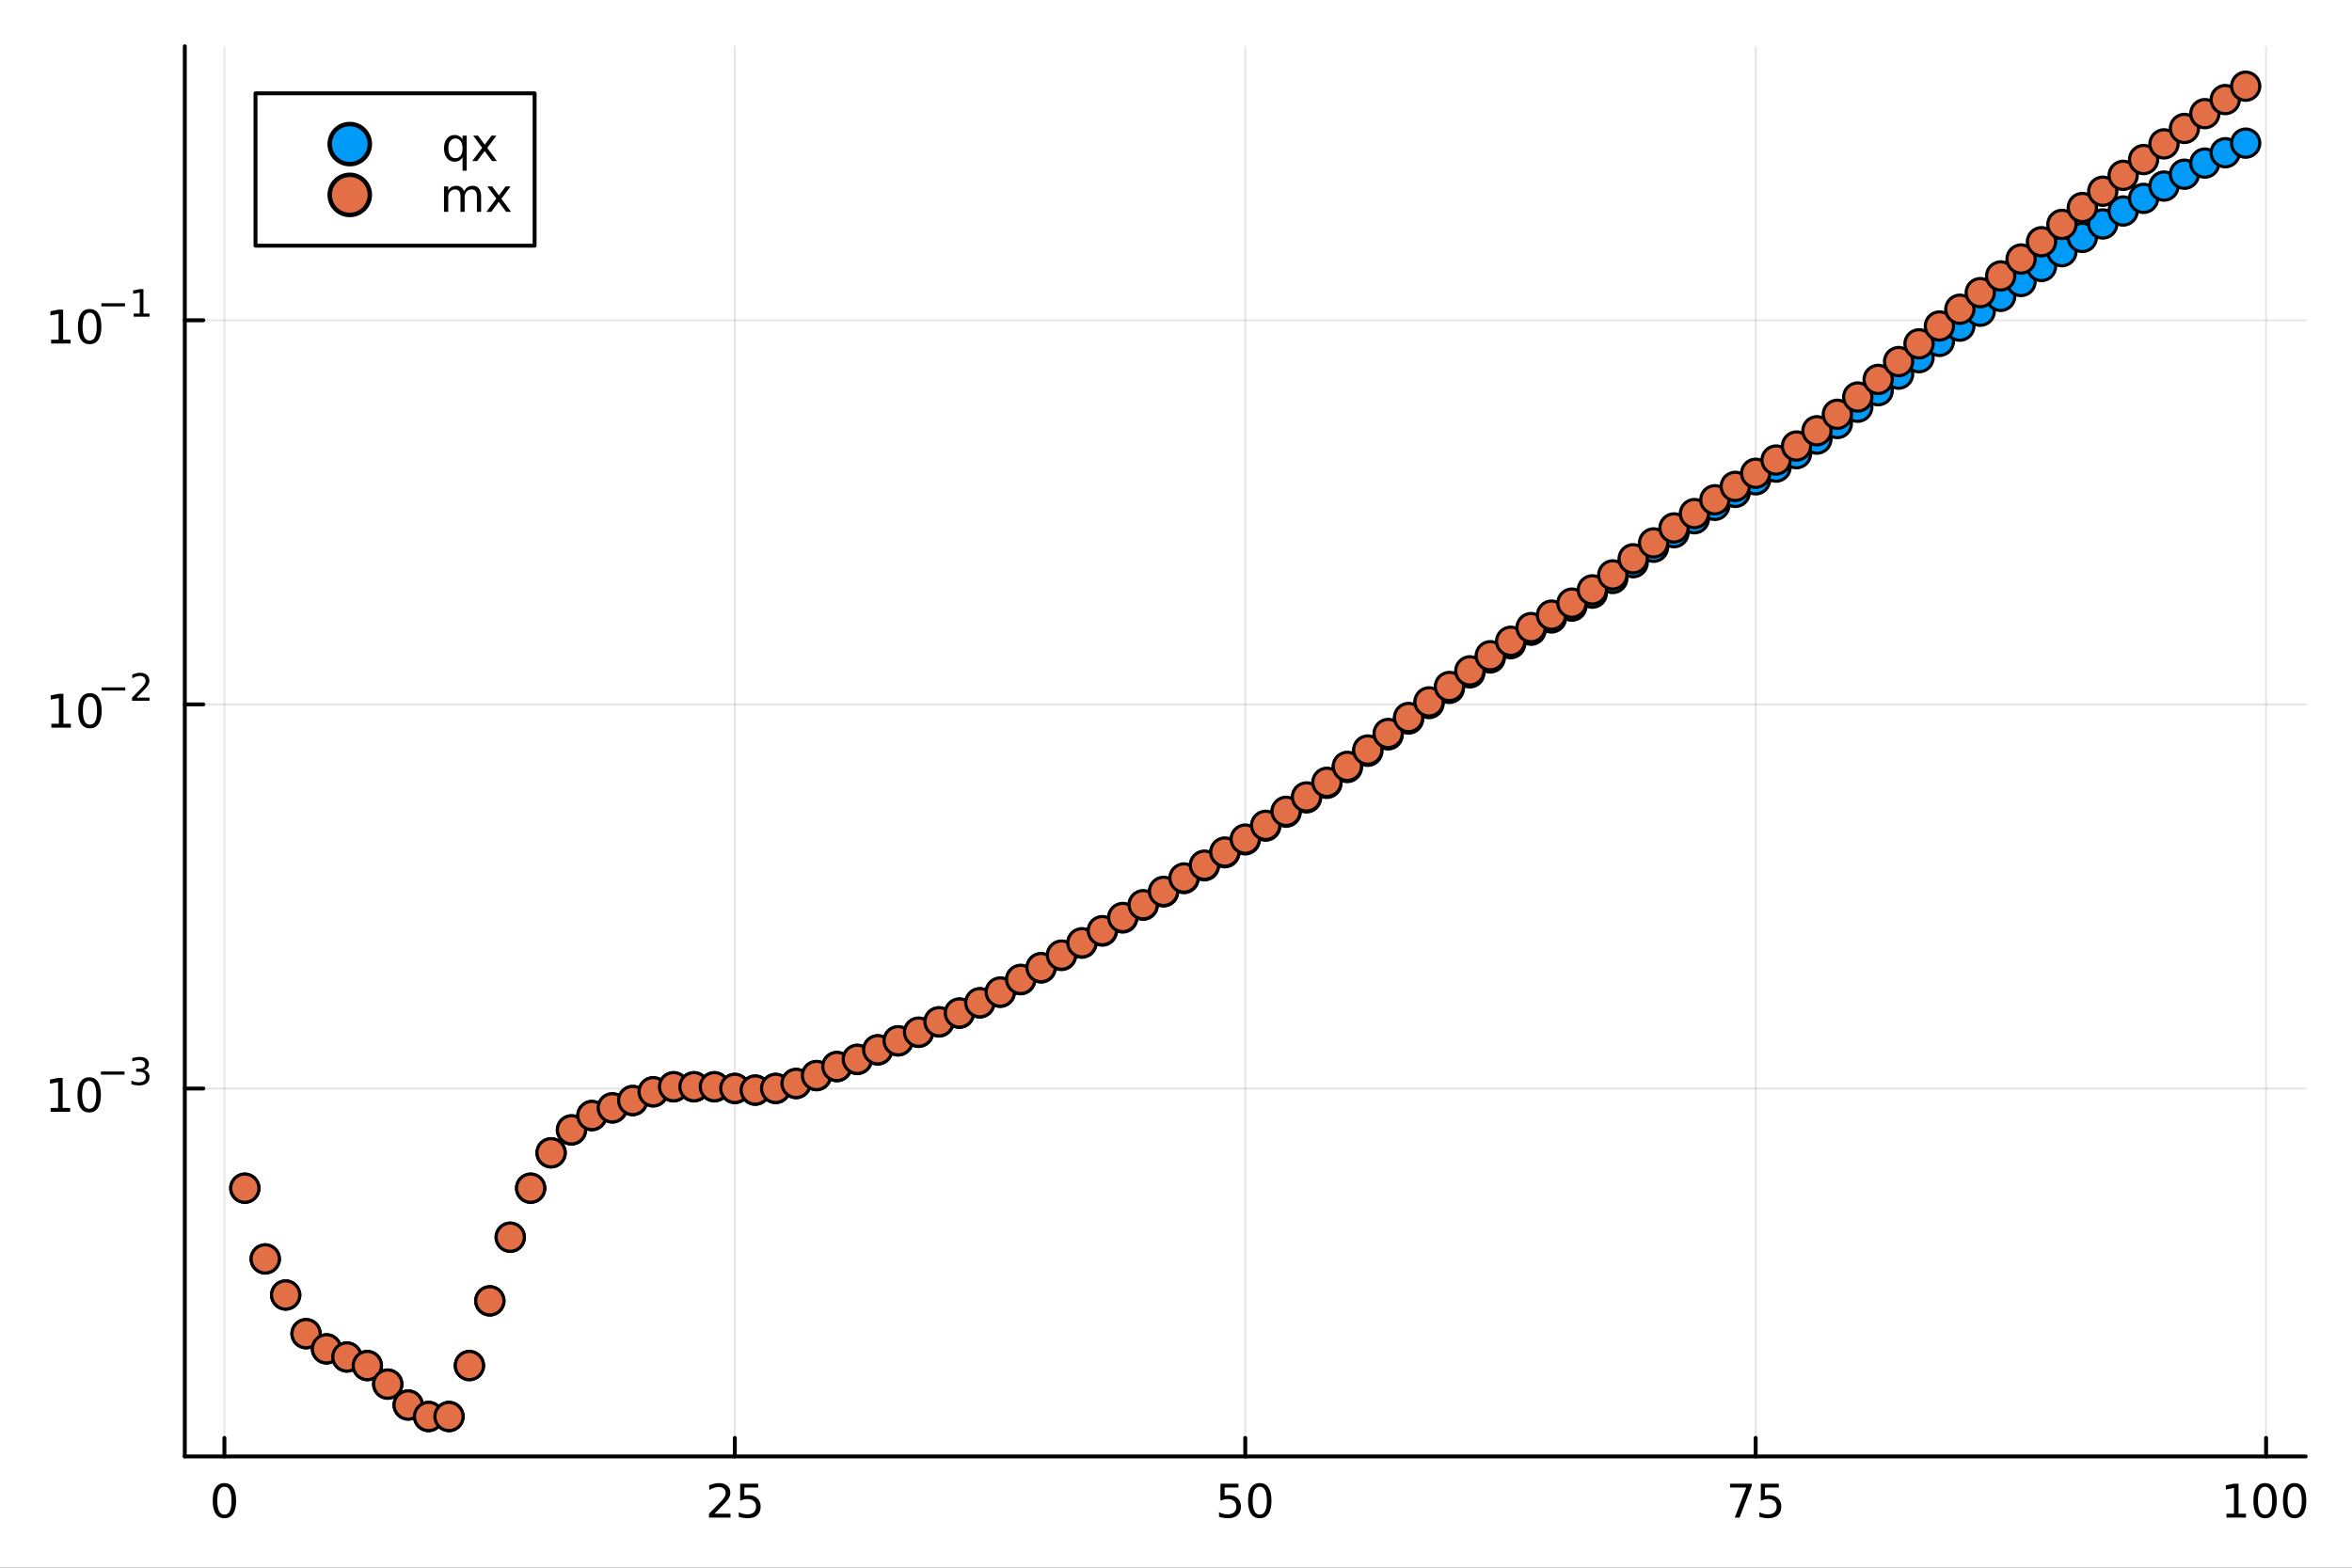 <?xml version="1.0" encoding="utf-8"?>
<svg xmlns="http://www.w3.org/2000/svg" xmlns:xlink="http://www.w3.org/1999/xlink" width="600" height="400" viewBox="0 0 2400 1600">
<rect x="0" y="0" width="2400" height="1600" fill="#333333" stroke="none"/>
<defs>
  <clipPath id="clip630">
    <rect x="0" y="0" width="2400" height="1600"/>
  </clipPath>
</defs>
<path clip-path="url(#clip630)" d="M0 1600 L2400 1600 L2400 0 L0 0  Z" fill="#ffffff" fill-rule="evenodd" fill-opacity="1"/>
<defs>
  <clipPath id="clip631">
    <rect x="480" y="0" width="1681" height="1600"/>
  </clipPath>
</defs>
<path clip-path="url(#clip630)" d="M188.574 1486.45 L2352.76 1486.45 L2352.76 47.244 L188.574 47.244  Z" fill="#ffffff" fill-rule="evenodd" fill-opacity="1"/>
<defs>
  <clipPath id="clip632">
    <rect x="188" y="47" width="2165" height="1440"/>
  </clipPath>
</defs>
<polyline clip-path="url(#clip632)" style="stroke:#000000; stroke-linecap:round; stroke-linejoin:round; stroke-width:2; stroke-opacity:0.1; fill:none" points="228.991,1486.45 228.991,47.244 "/>
<polyline clip-path="url(#clip632)" style="stroke:#000000; stroke-linecap:round; stroke-linejoin:round; stroke-width:2; stroke-opacity:0.1; fill:none" points="749.828,1486.45 749.828,47.244 "/>
<polyline clip-path="url(#clip632)" style="stroke:#000000; stroke-linecap:round; stroke-linejoin:round; stroke-width:2; stroke-opacity:0.1; fill:none" points="1270.67,1486.45 1270.67,47.244 "/>
<polyline clip-path="url(#clip632)" style="stroke:#000000; stroke-linecap:round; stroke-linejoin:round; stroke-width:2; stroke-opacity:0.1; fill:none" points="1791.5,1486.45 1791.5,47.244 "/>
<polyline clip-path="url(#clip632)" style="stroke:#000000; stroke-linecap:round; stroke-linejoin:round; stroke-width:2; stroke-opacity:0.1; fill:none" points="2312.34,1486.45 2312.34,47.244 "/>
<polyline clip-path="url(#clip630)" style="stroke:#000000; stroke-linecap:round; stroke-linejoin:round; stroke-width:4; stroke-opacity:1; fill:none" points="188.574,1486.45 2352.76,1486.45 "/>
<polyline clip-path="url(#clip630)" style="stroke:#000000; stroke-linecap:round; stroke-linejoin:round; stroke-width:4; stroke-opacity:1; fill:none" points="228.991,1486.45 228.991,1467.55 "/>
<polyline clip-path="url(#clip630)" style="stroke:#000000; stroke-linecap:round; stroke-linejoin:round; stroke-width:4; stroke-opacity:1; fill:none" points="749.828,1486.45 749.828,1467.55 "/>
<polyline clip-path="url(#clip630)" style="stroke:#000000; stroke-linecap:round; stroke-linejoin:round; stroke-width:4; stroke-opacity:1; fill:none" points="1270.67,1486.45 1270.67,1467.55 "/>
<polyline clip-path="url(#clip630)" style="stroke:#000000; stroke-linecap:round; stroke-linejoin:round; stroke-width:4; stroke-opacity:1; fill:none" points="1791.5,1486.45 1791.5,1467.55 "/>
<polyline clip-path="url(#clip630)" style="stroke:#000000; stroke-linecap:round; stroke-linejoin:round; stroke-width:4; stroke-opacity:1; fill:none" points="2312.34,1486.45 2312.34,1467.55 "/>
<path clip-path="url(#clip630)" d="M228.991 1517.37 Q225.38 1517.37 223.551 1520.93 Q221.746 1524.47 221.746 1531.6 Q221.746 1538.71 223.551 1542.27 Q225.38 1545.82 228.991 1545.82 Q232.626 1545.82 234.431 1542.27 Q236.26 1538.71 236.26 1531.6 Q236.26 1524.47 234.431 1520.93 Q232.626 1517.37 228.991 1517.37 M228.991 1513.66 Q234.801 1513.66 237.857 1518.27 Q240.936 1522.85 240.936 1531.6 Q240.936 1540.33 237.857 1544.94 Q234.801 1549.52 228.991 1549.52 Q223.181 1549.52 220.102 1544.94 Q217.047 1540.33 217.047 1531.6 Q217.047 1522.85 220.102 1518.27 Q223.181 1513.66 228.991 1513.66 Z" fill="#000000" fill-rule="nonzero" fill-opacity="1" /><path clip-path="url(#clip630)" d="M729.099 1544.91 L745.419 1544.91 L745.419 1548.85 L723.474 1548.85 L723.474 1544.91 Q726.136 1542.16 730.72 1537.53 Q735.326 1532.88 736.507 1531.53 Q738.752 1529.01 739.631 1527.27 Q740.534 1525.51 740.534 1523.82 Q740.534 1521.07 738.59 1519.33 Q736.669 1517.6 733.567 1517.6 Q731.368 1517.6 728.914 1518.36 Q726.483 1519.13 723.706 1520.68 L723.706 1515.95 Q726.53 1514.82 728.983 1514.24 Q731.437 1513.66 733.474 1513.66 Q738.844 1513.66 742.039 1516.35 Q745.233 1519.03 745.233 1523.52 Q745.233 1525.65 744.423 1527.57 Q743.636 1529.47 741.53 1532.07 Q740.951 1532.74 737.849 1535.95 Q734.747 1539.15 729.099 1544.91 Z" fill="#000000" fill-rule="nonzero" fill-opacity="1" /><path clip-path="url(#clip630)" d="M755.28 1514.29 L773.636 1514.29 L773.636 1518.22 L759.562 1518.22 L759.562 1526.7 Q760.58 1526.35 761.599 1526.19 Q762.617 1526 763.636 1526 Q769.423 1526 772.803 1529.17 Q776.182 1532.34 776.182 1537.76 Q776.182 1543.34 772.71 1546.44 Q769.238 1549.52 762.918 1549.52 Q760.742 1549.52 758.474 1549.15 Q756.229 1548.78 753.821 1548.04 L753.821 1543.34 Q755.905 1544.47 758.127 1545.03 Q760.349 1545.58 762.826 1545.58 Q766.83 1545.58 769.168 1543.48 Q771.506 1541.37 771.506 1537.76 Q771.506 1534.15 769.168 1532.04 Q766.83 1529.94 762.826 1529.94 Q760.951 1529.94 759.076 1530.35 Q757.224 1530.77 755.28 1531.65 L755.28 1514.29 Z" fill="#000000" fill-rule="nonzero" fill-opacity="1" /><path clip-path="url(#clip630)" d="M1245.36 1514.29 L1263.72 1514.29 L1263.72 1518.22 L1249.65 1518.22 L1249.65 1526.7 Q1250.67 1526.35 1251.68 1526.19 Q1252.7 1526 1253.72 1526 Q1259.51 1526 1262.89 1529.17 Q1266.27 1532.34 1266.27 1537.76 Q1266.27 1543.34 1262.79 1546.44 Q1259.32 1549.52 1253 1549.52 Q1250.83 1549.52 1248.56 1549.15 Q1246.31 1548.78 1243.91 1548.04 L1243.91 1543.34 Q1245.99 1544.47 1248.21 1545.03 Q1250.43 1545.58 1252.91 1545.58 Q1256.92 1545.58 1259.25 1543.48 Q1261.59 1541.37 1261.59 1537.76 Q1261.59 1534.15 1259.25 1532.04 Q1256.92 1529.94 1252.91 1529.94 Q1251.04 1529.94 1249.16 1530.35 Q1247.31 1530.77 1245.36 1531.65 L1245.36 1514.29 Z" fill="#000000" fill-rule="nonzero" fill-opacity="1" /><path clip-path="url(#clip630)" d="M1285.48 1517.37 Q1281.87 1517.37 1280.04 1520.93 Q1278.23 1524.47 1278.23 1531.6 Q1278.23 1538.71 1280.04 1542.27 Q1281.87 1545.82 1285.48 1545.82 Q1289.11 1545.82 1290.92 1542.27 Q1292.75 1538.71 1292.75 1531.6 Q1292.75 1524.47 1290.92 1520.93 Q1289.11 1517.37 1285.48 1517.37 M1285.48 1513.66 Q1291.29 1513.66 1294.35 1518.27 Q1297.42 1522.85 1297.42 1531.6 Q1297.42 1540.33 1294.35 1544.94 Q1291.29 1549.52 1285.48 1549.52 Q1279.67 1549.52 1276.59 1544.94 Q1273.54 1540.33 1273.54 1531.6 Q1273.54 1522.85 1276.59 1518.27 Q1279.67 1513.66 1285.48 1513.66 Z" fill="#000000" fill-rule="nonzero" fill-opacity="1" /><path clip-path="url(#clip630)" d="M1765.36 1514.29 L1787.58 1514.29 L1787.58 1516.28 L1775.03 1548.85 L1770.15 1548.85 L1781.95 1518.22 L1765.36 1518.22 L1765.36 1514.29 Z" fill="#000000" fill-rule="nonzero" fill-opacity="1" /><path clip-path="url(#clip630)" d="M1796.75 1514.29 L1815.1 1514.29 L1815.1 1518.22 L1801.03 1518.22 L1801.03 1526.7 Q1802.05 1526.35 1803.06 1526.19 Q1804.08 1526 1805.1 1526 Q1810.89 1526 1814.27 1529.17 Q1817.65 1532.34 1817.65 1537.76 Q1817.65 1543.34 1814.18 1546.44 Q1810.7 1549.52 1804.38 1549.52 Q1802.21 1549.52 1799.94 1549.15 Q1797.69 1548.78 1795.29 1548.04 L1795.29 1543.34 Q1797.37 1544.47 1799.59 1545.03 Q1801.81 1545.58 1804.29 1545.58 Q1808.3 1545.58 1810.63 1543.48 Q1812.97 1541.37 1812.97 1537.76 Q1812.97 1534.15 1810.63 1532.04 Q1808.3 1529.94 1804.29 1529.94 Q1802.42 1529.94 1800.54 1530.35 Q1798.69 1530.77 1796.75 1531.65 L1796.75 1514.29 Z" fill="#000000" fill-rule="nonzero" fill-opacity="1" /><path clip-path="url(#clip630)" d="M2271.95 1544.91 L2279.58 1544.91 L2279.58 1518.55 L2271.27 1520.21 L2271.27 1515.95 L2279.54 1514.29 L2284.21 1514.29 L2284.21 1544.91 L2291.85 1544.91 L2291.85 1548.85 L2271.95 1548.85 L2271.95 1544.91 Z" fill="#000000" fill-rule="nonzero" fill-opacity="1" /><path clip-path="url(#clip630)" d="M2311.3 1517.37 Q2307.69 1517.37 2305.86 1520.93 Q2304.05 1524.47 2304.05 1531.6 Q2304.05 1538.71 2305.86 1542.27 Q2307.69 1545.82 2311.3 1545.82 Q2314.93 1545.82 2316.74 1542.27 Q2318.57 1538.71 2318.57 1531.6 Q2318.57 1524.47 2316.74 1520.93 Q2314.93 1517.37 2311.3 1517.37 M2311.3 1513.66 Q2317.11 1513.66 2320.16 1518.27 Q2323.24 1522.85 2323.24 1531.6 Q2323.24 1540.33 2320.16 1544.94 Q2317.11 1549.52 2311.3 1549.52 Q2305.49 1549.52 2302.41 1544.94 Q2299.35 1540.33 2299.35 1531.6 Q2299.35 1522.85 2302.41 1518.27 Q2305.49 1513.66 2311.3 1513.66 Z" fill="#000000" fill-rule="nonzero" fill-opacity="1" /><path clip-path="url(#clip630)" d="M2341.46 1517.37 Q2337.85 1517.37 2336.02 1520.93 Q2334.21 1524.47 2334.21 1531.6 Q2334.21 1538.71 2336.02 1542.27 Q2337.85 1545.82 2341.46 1545.82 Q2345.09 1545.82 2346.9 1542.27 Q2348.73 1538.71 2348.73 1531.6 Q2348.73 1524.47 2346.9 1520.93 Q2345.09 1517.37 2341.46 1517.37 M2341.46 1513.66 Q2347.27 1513.66 2350.32 1518.27 Q2353.4 1522.85 2353.4 1531.6 Q2353.4 1540.33 2350.32 1544.94 Q2347.27 1549.52 2341.46 1549.52 Q2335.65 1549.52 2332.57 1544.94 Q2329.51 1540.33 2329.51 1531.6 Q2329.51 1522.85 2332.57 1518.27 Q2335.65 1513.66 2341.46 1513.66 Z" fill="#000000" fill-rule="nonzero" fill-opacity="1" /><polyline clip-path="url(#clip632)" style="stroke:#000000; stroke-linecap:round; stroke-linejoin:round; stroke-width:2; stroke-opacity:0.1; fill:none" points="188.574,1110.96 2352.76,1110.96 "/>
<polyline clip-path="url(#clip632)" style="stroke:#000000; stroke-linecap:round; stroke-linejoin:round; stroke-width:2; stroke-opacity:0.1; fill:none" points="188.574,718.913 2352.76,718.913 "/>
<polyline clip-path="url(#clip632)" style="stroke:#000000; stroke-linecap:round; stroke-linejoin:round; stroke-width:2; stroke-opacity:0.1; fill:none" points="188.574,326.867 2352.76,326.867 "/>
<polyline clip-path="url(#clip630)" style="stroke:#000000; stroke-linecap:round; stroke-linejoin:round; stroke-width:4; stroke-opacity:1; fill:none" points="188.574,1486.45 188.574,47.244 "/>
<polyline clip-path="url(#clip630)" style="stroke:#000000; stroke-linecap:round; stroke-linejoin:round; stroke-width:4; stroke-opacity:1; fill:none" points="188.574,1110.96 207.472,1110.96 "/>
<polyline clip-path="url(#clip630)" style="stroke:#000000; stroke-linecap:round; stroke-linejoin:round; stroke-width:4; stroke-opacity:1; fill:none" points="188.574,718.913 207.472,718.913 "/>
<polyline clip-path="url(#clip630)" style="stroke:#000000; stroke-linecap:round; stroke-linejoin:round; stroke-width:4; stroke-opacity:1; fill:none" points="188.574,326.867 207.472,326.867 "/>
<path clip-path="url(#clip630)" d="M51.663 1130.75 L59.302 1130.75 L59.302 1104.39 L50.992 1106.05 L50.992 1101.79 L59.256 1100.13 L63.932 1100.13 L63.932 1130.75 L71.571 1130.75 L71.571 1134.69 L51.663 1134.69 L51.663 1130.75 Z" fill="#000000" fill-rule="nonzero" fill-opacity="1" /><path clip-path="url(#clip630)" d="M91.015 1103.21 Q87.404 1103.21 85.575 1106.77 Q83.77 1110.31 83.77 1117.44 Q83.77 1124.55 85.575 1128.11 Q87.404 1131.65 91.015 1131.65 Q94.649 1131.65 96.455 1128.11 Q98.284 1124.55 98.284 1117.44 Q98.284 1110.31 96.455 1106.77 Q94.649 1103.21 91.015 1103.21 M91.015 1099.5 Q96.825 1099.5 99.881 1104.11 Q102.959 1108.69 102.959 1117.44 Q102.959 1126.17 99.881 1130.77 Q96.825 1135.36 91.015 1135.36 Q85.205 1135.36 82.126 1130.77 Q79.071 1126.17 79.071 1117.44 Q79.071 1108.69 82.126 1104.11 Q85.205 1099.5 91.015 1099.5 Z" fill="#000000" fill-rule="nonzero" fill-opacity="1" /><path clip-path="url(#clip630)" d="M102.959 1093.6 L127.071 1093.6 L127.071 1096.8 L102.959 1096.8 L102.959 1093.6 Z" fill="#000000" fill-rule="nonzero" fill-opacity="1" /><path clip-path="url(#clip630)" d="M146.782 1092.14 Q149.509 1092.72 151.032 1094.56 Q152.574 1096.41 152.574 1099.11 Q152.574 1103.27 149.716 1105.55 Q146.857 1107.82 141.591 1107.82 Q139.823 1107.82 137.942 1107.46 Q136.08 1107.13 134.086 1106.43 L134.086 1102.76 Q135.666 1103.68 137.547 1104.15 Q139.428 1104.62 141.478 1104.62 Q145.051 1104.62 146.913 1103.21 Q148.794 1101.8 148.794 1099.11 Q148.794 1096.63 147.045 1095.24 Q145.315 1093.83 142.211 1093.83 L138.939 1093.83 L138.939 1090.71 L142.362 1090.71 Q145.164 1090.71 146.65 1089.6 Q148.136 1088.47 148.136 1086.36 Q148.136 1084.2 146.593 1083.05 Q145.07 1081.89 142.211 1081.89 Q140.65 1081.89 138.863 1082.22 Q137.077 1082.56 134.933 1083.28 L134.933 1079.89 Q137.096 1079.29 138.976 1078.99 Q140.876 1078.69 142.55 1078.69 Q146.876 1078.69 149.396 1080.66 Q151.916 1082.62 151.916 1085.97 Q151.916 1088.3 150.581 1089.92 Q149.245 1091.52 146.782 1092.14 Z" fill="#000000" fill-rule="nonzero" fill-opacity="1" /><path clip-path="url(#clip630)" d="M52.434 738.706 L60.073 738.706 L60.073 712.34 L51.763 714.007 L51.763 709.747 L60.027 708.081 L64.703 708.081 L64.703 738.706 L72.342 738.706 L72.342 742.641 L52.434 742.641 L52.434 738.706 Z" fill="#000000" fill-rule="nonzero" fill-opacity="1" /><path clip-path="url(#clip630)" d="M91.786 711.159 Q88.175 711.159 86.346 714.724 Q84.541 718.266 84.541 725.395 Q84.541 732.502 86.346 736.067 Q88.175 739.608 91.786 739.608 Q95.42 739.608 97.226 736.067 Q99.055 732.502 99.055 725.395 Q99.055 718.266 97.226 714.724 Q95.42 711.159 91.786 711.159 M91.786 707.456 Q97.596 707.456 100.652 712.062 Q103.731 716.646 103.731 725.395 Q103.731 734.122 100.652 738.729 Q97.596 743.312 91.786 743.312 Q85.976 743.312 82.897 738.729 Q79.842 734.122 79.842 725.395 Q79.842 716.646 82.897 712.062 Q85.976 707.456 91.786 707.456 Z" fill="#000000" fill-rule="nonzero" fill-opacity="1" /><path clip-path="url(#clip630)" d="M103.731 701.557 L127.842 701.557 L127.842 704.754 L103.731 704.754 L103.731 701.557 Z" fill="#000000" fill-rule="nonzero" fill-opacity="1" /><path clip-path="url(#clip630)" d="M139.315 712.033 L152.574 712.033 L152.574 715.23 L134.745 715.23 L134.745 712.033 Q136.907 709.795 140.631 706.033 Q144.374 702.253 145.333 701.162 Q147.158 699.112 147.872 697.702 Q148.606 696.272 148.606 694.899 Q148.606 692.661 147.026 691.25 Q145.465 689.84 142.945 689.84 Q141.158 689.84 139.164 690.461 Q137.19 691.081 134.933 692.341 L134.933 688.505 Q137.227 687.583 139.221 687.113 Q141.214 686.643 142.87 686.643 Q147.233 686.643 149.828 688.824 Q152.424 691.006 152.424 694.655 Q152.424 696.385 151.766 697.946 Q151.126 699.488 149.415 701.595 Q148.944 702.14 146.424 704.754 Q143.904 707.35 139.315 712.033 Z" fill="#000000" fill-rule="nonzero" fill-opacity="1" /><path clip-path="url(#clip630)" d="M52.134 346.66 L59.773 346.66 L59.773 320.294 L51.462 321.961 L51.462 317.702 L59.726 316.035 L64.402 316.035 L64.402 346.66 L72.041 346.66 L72.041 350.595 L52.134 350.595 L52.134 346.66 Z" fill="#000000" fill-rule="nonzero" fill-opacity="1" /><path clip-path="url(#clip630)" d="M91.485 319.114 Q87.874 319.114 86.046 322.679 Q84.24 326.22 84.24 333.35 Q84.24 340.456 86.046 344.021 Q87.874 347.563 91.485 347.563 Q95.12 347.563 96.925 344.021 Q98.754 340.456 98.754 333.35 Q98.754 326.22 96.925 322.679 Q95.12 319.114 91.485 319.114 M91.485 315.41 Q97.295 315.41 100.351 320.017 Q103.43 324.6 103.43 333.35 Q103.43 342.077 100.351 346.683 Q97.295 351.266 91.485 351.266 Q85.675 351.266 82.596 346.683 Q79.541 342.077 79.541 333.35 Q79.541 324.6 82.596 320.017 Q85.675 315.41 91.485 315.41 Z" fill="#000000" fill-rule="nonzero" fill-opacity="1" /><path clip-path="url(#clip630)" d="M103.43 309.511 L127.541 309.511 L127.541 312.709 L103.43 312.709 L103.43 309.511 Z" fill="#000000" fill-rule="nonzero" fill-opacity="1" /><path clip-path="url(#clip630)" d="M136.4 319.987 L142.606 319.987 L142.606 298.565 L135.854 299.919 L135.854 296.459 L142.569 295.105 L146.368 295.105 L146.368 319.987 L152.574 319.987 L152.574 323.185 L136.4 323.185 L136.4 319.987 Z" fill="#000000" fill-rule="nonzero" fill-opacity="1" /><circle clip-path="url(#clip632)" cx="249.825" cy="1212.75" r="14.4" fill="#009af9" fill-rule="evenodd" fill-opacity="1" stroke="#000000" stroke-opacity="1" stroke-width="3.2"/>
<circle clip-path="url(#clip632)" cx="270.658" cy="1284.91" r="14.4" fill="#009af9" fill-rule="evenodd" fill-opacity="1" stroke="#000000" stroke-opacity="1" stroke-width="3.2"/>
<circle clip-path="url(#clip632)" cx="291.492" cy="1321.72" r="14.4" fill="#009af9" fill-rule="evenodd" fill-opacity="1" stroke="#000000" stroke-opacity="1" stroke-width="3.2"/>
<circle clip-path="url(#clip632)" cx="312.325" cy="1361.19" r="14.4" fill="#009af9" fill-rule="evenodd" fill-opacity="1" stroke="#000000" stroke-opacity="1" stroke-width="3.2"/>
<circle clip-path="url(#clip632)" cx="333.159" cy="1376.68" r="14.4" fill="#009af9" fill-rule="evenodd" fill-opacity="1" stroke="#000000" stroke-opacity="1" stroke-width="3.2"/>
<circle clip-path="url(#clip632)" cx="353.992" cy="1384.99" r="14.4" fill="#009af9" fill-rule="evenodd" fill-opacity="1" stroke="#000000" stroke-opacity="1" stroke-width="3.2"/>
<circle clip-path="url(#clip632)" cx="374.826" cy="1393.72" r="14.4" fill="#009af9" fill-rule="evenodd" fill-opacity="1" stroke="#000000" stroke-opacity="1" stroke-width="3.2"/>
<circle clip-path="url(#clip632)" cx="395.659" cy="1412.66" r="14.4" fill="#009af9" fill-rule="evenodd" fill-opacity="1" stroke="#000000" stroke-opacity="1" stroke-width="3.2"/>
<circle clip-path="url(#clip632)" cx="416.493" cy="1433.97" r="14.4" fill="#009af9" fill-rule="evenodd" fill-opacity="1" stroke="#000000" stroke-opacity="1" stroke-width="3.2"/>
<circle clip-path="url(#clip632)" cx="437.326" cy="1445.72" r="14.4" fill="#009af9" fill-rule="evenodd" fill-opacity="1" stroke="#000000" stroke-opacity="1" stroke-width="3.2"/>
<circle clip-path="url(#clip632)" cx="458.16" cy="1445.72" r="14.4" fill="#009af9" fill-rule="evenodd" fill-opacity="1" stroke="#000000" stroke-opacity="1" stroke-width="3.2"/>
<circle clip-path="url(#clip632)" cx="478.993" cy="1393.72" r="14.4" fill="#009af9" fill-rule="evenodd" fill-opacity="1" stroke="#000000" stroke-opacity="1" stroke-width="3.2"/>
<circle clip-path="url(#clip632)" cx="499.826" cy="1327.7" r="14.4" fill="#009af9" fill-rule="evenodd" fill-opacity="1" stroke="#000000" stroke-opacity="1" stroke-width="3.2"/>
<circle clip-path="url(#clip632)" cx="520.66" cy="1262.77" r="14.4" fill="#009af9" fill-rule="evenodd" fill-opacity="1" stroke="#000000" stroke-opacity="1" stroke-width="3.2"/>
<circle clip-path="url(#clip632)" cx="541.493" cy="1212.75" r="14.4" fill="#009af9" fill-rule="evenodd" fill-opacity="1" stroke="#000000" stroke-opacity="1" stroke-width="3.2"/>
<circle clip-path="url(#clip632)" cx="562.327" cy="1176.62" r="14.4" fill="#009af9" fill-rule="evenodd" fill-opacity="1" stroke="#000000" stroke-opacity="1" stroke-width="3.2"/>
<circle clip-path="url(#clip632)" cx="583.16" cy="1153.26" r="14.4" fill="#009af9" fill-rule="evenodd" fill-opacity="1" stroke="#000000" stroke-opacity="1" stroke-width="3.2"/>
<circle clip-path="url(#clip632)" cx="603.994" cy="1138.63" r="14.4" fill="#009af9" fill-rule="evenodd" fill-opacity="1" stroke="#000000" stroke-opacity="1" stroke-width="3.2"/>
<circle clip-path="url(#clip632)" cx="624.827" cy="1130.8" r="14.4" fill="#009af9" fill-rule="evenodd" fill-opacity="1" stroke="#000000" stroke-opacity="1" stroke-width="3.2"/>
<circle clip-path="url(#clip632)" cx="645.661" cy="1123.31" r="14.4" fill="#009af9" fill-rule="evenodd" fill-opacity="1" stroke="#000000" stroke-opacity="1" stroke-width="3.2"/>
<circle clip-path="url(#clip632)" cx="666.494" cy="1114.4" r="14.4" fill="#009af9" fill-rule="evenodd" fill-opacity="1" stroke="#000000" stroke-opacity="1" stroke-width="3.2"/>
<circle clip-path="url(#clip632)" cx="687.328" cy="1109.26" r="14.4" fill="#009af9" fill-rule="evenodd" fill-opacity="1" stroke="#000000" stroke-opacity="1" stroke-width="3.2"/>
<circle clip-path="url(#clip632)" cx="708.161" cy="1109.26" r="14.4" fill="#009af9" fill-rule="evenodd" fill-opacity="1" stroke="#000000" stroke-opacity="1" stroke-width="3.2"/>
<circle clip-path="url(#clip632)" cx="728.995" cy="1109.26" r="14.4" fill="#009af9" fill-rule="evenodd" fill-opacity="1" stroke="#000000" stroke-opacity="1" stroke-width="3.2"/>
<circle clip-path="url(#clip632)" cx="749.828" cy="1110.96" r="14.4" fill="#009af9" fill-rule="evenodd" fill-opacity="1" stroke="#000000" stroke-opacity="1" stroke-width="3.2"/>
<circle clip-path="url(#clip632)" cx="770.662" cy="1112.67" r="14.4" fill="#009af9" fill-rule="evenodd" fill-opacity="1" stroke="#000000" stroke-opacity="1" stroke-width="3.2"/>
<circle clip-path="url(#clip632)" cx="791.495" cy="1110.96" r="14.4" fill="#009af9" fill-rule="evenodd" fill-opacity="1" stroke="#000000" stroke-opacity="1" stroke-width="3.2"/>
<circle clip-path="url(#clip632)" cx="812.329" cy="1105.93" r="14.4" fill="#009af9" fill-rule="evenodd" fill-opacity="1" stroke="#000000" stroke-opacity="1" stroke-width="3.2"/>
<circle clip-path="url(#clip632)" cx="833.162" cy="1097.86" r="14.4" fill="#009af9" fill-rule="evenodd" fill-opacity="1" stroke="#000000" stroke-opacity="1" stroke-width="3.2"/>
<circle clip-path="url(#clip632)" cx="853.996" cy="1088.65" r="14.4" fill="#009af9" fill-rule="evenodd" fill-opacity="1" stroke="#000000" stroke-opacity="1" stroke-width="3.2"/>
<circle clip-path="url(#clip632)" cx="874.829" cy="1081.34" r="14.4" fill="#009af9" fill-rule="evenodd" fill-opacity="1" stroke="#000000" stroke-opacity="1" stroke-width="3.2"/>
<circle clip-path="url(#clip632)" cx="895.663" cy="1071.61" r="14.4" fill="#009af9" fill-rule="evenodd" fill-opacity="1" stroke="#000000" stroke-opacity="1" stroke-width="3.2"/>
<circle clip-path="url(#clip632)" cx="916.496" cy="1062.4" r="14.4" fill="#009af9" fill-rule="evenodd" fill-opacity="1" stroke="#000000" stroke-opacity="1" stroke-width="3.2"/>
<circle clip-path="url(#clip632)" cx="937.329" cy="1053.67" r="14.4" fill="#009af9" fill-rule="evenodd" fill-opacity="1" stroke="#000000" stroke-opacity="1" stroke-width="3.2"/>
<circle clip-path="url(#clip632)" cx="958.163" cy="1043.06" r="14.4" fill="#009af9" fill-rule="evenodd" fill-opacity="1" stroke="#000000" stroke-opacity="1" stroke-width="3.2"/>
<circle clip-path="url(#clip632)" cx="978.996" cy="1034.16" r="14.4" fill="#009af9" fill-rule="evenodd" fill-opacity="1" stroke="#000000" stroke-opacity="1" stroke-width="3.2"/>
<circle clip-path="url(#clip632)" cx="999.83" cy="1023.64" r="14.4" fill="#009af9" fill-rule="evenodd" fill-opacity="1" stroke="#000000" stroke-opacity="1" stroke-width="3.2"/>
<circle clip-path="url(#clip632)" cx="1020.66" cy="1012.78" r="14.4" fill="#009af9" fill-rule="evenodd" fill-opacity="1" stroke="#000000" stroke-opacity="1" stroke-width="3.2"/>
<circle clip-path="url(#clip632)" cx="1041.5" cy="999.892" r="14.4" fill="#009af9" fill-rule="evenodd" fill-opacity="1" stroke="#000000" stroke-opacity="1" stroke-width="3.2"/>
<circle clip-path="url(#clip632)" cx="1062.33" cy="987.909" r="14.4" fill="#009af9" fill-rule="evenodd" fill-opacity="1" stroke="#000000" stroke-opacity="1" stroke-width="3.2"/>
<circle clip-path="url(#clip632)" cx="1083.16" cy="975.173" r="14.4" fill="#009af9" fill-rule="evenodd" fill-opacity="1" stroke="#000000" stroke-opacity="1" stroke-width="3.2"/>
<circle clip-path="url(#clip632)" cx="1104" cy="962.61" r="14.4" fill="#009af9" fill-rule="evenodd" fill-opacity="1" stroke="#000000" stroke-opacity="1" stroke-width="3.2"/>
<circle clip-path="url(#clip632)" cx="1124.83" cy="950.246" r="14.4" fill="#009af9" fill-rule="evenodd" fill-opacity="1" stroke="#000000" stroke-opacity="1" stroke-width="3.2"/>
<circle clip-path="url(#clip632)" cx="1145.66" cy="936.873" r="14.4" fill="#009af9" fill-rule="evenodd" fill-opacity="1" stroke="#000000" stroke-opacity="1" stroke-width="3.2"/>
<circle clip-path="url(#clip632)" cx="1166.5" cy="923.906" r="14.4" fill="#009af9" fill-rule="evenodd" fill-opacity="1" stroke="#000000" stroke-opacity="1" stroke-width="3.2"/>
<circle clip-path="url(#clip632)" cx="1187.33" cy="910.277" r="14.4" fill="#009af9" fill-rule="evenodd" fill-opacity="1" stroke="#000000" stroke-opacity="1" stroke-width="3.2"/>
<circle clip-path="url(#clip632)" cx="1208.16" cy="896.689" r="14.4" fill="#009af9" fill-rule="evenodd" fill-opacity="1" stroke="#000000" stroke-opacity="1" stroke-width="3.2"/>
<circle clip-path="url(#clip632)" cx="1229" cy="883.657" r="14.4" fill="#009af9" fill-rule="evenodd" fill-opacity="1" stroke="#000000" stroke-opacity="1" stroke-width="3.2"/>
<circle clip-path="url(#clip632)" cx="1249.83" cy="870.305" r="14.4" fill="#009af9" fill-rule="evenodd" fill-opacity="1" stroke="#000000" stroke-opacity="1" stroke-width="3.2"/>
<circle clip-path="url(#clip632)" cx="1270.67" cy="857.155" r="14.4" fill="#009af9" fill-rule="evenodd" fill-opacity="1" stroke="#000000" stroke-opacity="1" stroke-width="3.2"/>
<circle clip-path="url(#clip632)" cx="1291.5" cy="843.173" r="14.4" fill="#009af9" fill-rule="evenodd" fill-opacity="1" stroke="#000000" stroke-opacity="1" stroke-width="3.2"/>
<circle clip-path="url(#clip632)" cx="1312.33" cy="828.948" r="14.4" fill="#009af9" fill-rule="evenodd" fill-opacity="1" stroke="#000000" stroke-opacity="1" stroke-width="3.2"/>
<circle clip-path="url(#clip632)" cx="1333.17" cy="814.323" r="14.4" fill="#009af9" fill-rule="evenodd" fill-opacity="1" stroke="#000000" stroke-opacity="1" stroke-width="3.2"/>
<circle clip-path="url(#clip632)" cx="1354" cy="799.483" r="14.4" fill="#009af9" fill-rule="evenodd" fill-opacity="1" stroke="#000000" stroke-opacity="1" stroke-width="3.2"/>
<circle clip-path="url(#clip632)" cx="1374.83" cy="783.33" r="14.4" fill="#009af9" fill-rule="evenodd" fill-opacity="1" stroke="#000000" stroke-opacity="1" stroke-width="3.2"/>
<circle clip-path="url(#clip632)" cx="1395.67" cy="766.764" r="14.4" fill="#009af9" fill-rule="evenodd" fill-opacity="1" stroke="#000000" stroke-opacity="1" stroke-width="3.2"/>
<circle clip-path="url(#clip632)" cx="1416.5" cy="750.024" r="14.4" fill="#009af9" fill-rule="evenodd" fill-opacity="1" stroke="#000000" stroke-opacity="1" stroke-width="3.2"/>
<circle clip-path="url(#clip632)" cx="1437.33" cy="733.852" r="14.4" fill="#009af9" fill-rule="evenodd" fill-opacity="1" stroke="#000000" stroke-opacity="1" stroke-width="3.2"/>
<circle clip-path="url(#clip632)" cx="1458.17" cy="718.064" r="14.4" fill="#009af9" fill-rule="evenodd" fill-opacity="1" stroke="#000000" stroke-opacity="1" stroke-width="3.2"/>
<circle clip-path="url(#clip632)" cx="1479" cy="702.531" r="14.4" fill="#009af9" fill-rule="evenodd" fill-opacity="1" stroke="#000000" stroke-opacity="1" stroke-width="3.2"/>
<circle clip-path="url(#clip632)" cx="1499.83" cy="686.739" r="14.4" fill="#009af9" fill-rule="evenodd" fill-opacity="1" stroke="#000000" stroke-opacity="1" stroke-width="3.2"/>
<circle clip-path="url(#clip632)" cx="1520.67" cy="671.514" r="14.4" fill="#009af9" fill-rule="evenodd" fill-opacity="1" stroke="#000000" stroke-opacity="1" stroke-width="3.2"/>
<circle clip-path="url(#clip632)" cx="1541.5" cy="656.946" r="14.4" fill="#009af9" fill-rule="evenodd" fill-opacity="1" stroke="#000000" stroke-opacity="1" stroke-width="3.2"/>
<circle clip-path="url(#clip632)" cx="1562.33" cy="643.199" r="14.4" fill="#009af9" fill-rule="evenodd" fill-opacity="1" stroke="#000000" stroke-opacity="1" stroke-width="3.2"/>
<circle clip-path="url(#clip632)" cx="1583.17" cy="630.683" r="14.4" fill="#009af9" fill-rule="evenodd" fill-opacity="1" stroke="#000000" stroke-opacity="1" stroke-width="3.2"/>
<circle clip-path="url(#clip632)" cx="1604" cy="618.646" r="14.4" fill="#009af9" fill-rule="evenodd" fill-opacity="1" stroke="#000000" stroke-opacity="1" stroke-width="3.2"/>
<circle clip-path="url(#clip632)" cx="1624.83" cy="605.381" r="14.4" fill="#009af9" fill-rule="evenodd" fill-opacity="1" stroke="#000000" stroke-opacity="1" stroke-width="3.2"/>
<circle clip-path="url(#clip632)" cx="1645.67" cy="590.413" r="14.4" fill="#009af9" fill-rule="evenodd" fill-opacity="1" stroke="#000000" stroke-opacity="1" stroke-width="3.2"/>
<circle clip-path="url(#clip632)" cx="1666.5" cy="574.309" r="14.4" fill="#009af9" fill-rule="evenodd" fill-opacity="1" stroke="#000000" stroke-opacity="1" stroke-width="3.2"/>
<circle clip-path="url(#clip632)" cx="1687.33" cy="558.532" r="14.4" fill="#009af9" fill-rule="evenodd" fill-opacity="1" stroke="#000000" stroke-opacity="1" stroke-width="3.2"/>
<circle clip-path="url(#clip632)" cx="1708.17" cy="543.668" r="14.4" fill="#009af9" fill-rule="evenodd" fill-opacity="1" stroke="#000000" stroke-opacity="1" stroke-width="3.2"/>
<circle clip-path="url(#clip632)" cx="1729" cy="529.437" r="14.4" fill="#009af9" fill-rule="evenodd" fill-opacity="1" stroke="#000000" stroke-opacity="1" stroke-width="3.2"/>
<circle clip-path="url(#clip632)" cx="1749.84" cy="515.787" r="14.4" fill="#009af9" fill-rule="evenodd" fill-opacity="1" stroke="#000000" stroke-opacity="1" stroke-width="3.2"/>
<circle clip-path="url(#clip632)" cx="1770.67" cy="502.576" r="14.4" fill="#009af9" fill-rule="evenodd" fill-opacity="1" stroke="#000000" stroke-opacity="1" stroke-width="3.2"/>
<circle clip-path="url(#clip632)" cx="1791.5" cy="489.696" r="14.4" fill="#009af9" fill-rule="evenodd" fill-opacity="1" stroke="#000000" stroke-opacity="1" stroke-width="3.2"/>
<circle clip-path="url(#clip632)" cx="1812.34" cy="476.733" r="14.4" fill="#009af9" fill-rule="evenodd" fill-opacity="1" stroke="#000000" stroke-opacity="1" stroke-width="3.2"/>
<circle clip-path="url(#clip632)" cx="1833.17" cy="463.051" r="14.4" fill="#009af9" fill-rule="evenodd" fill-opacity="1" stroke="#000000" stroke-opacity="1" stroke-width="3.2"/>
<circle clip-path="url(#clip632)" cx="1854" cy="448.186" r="14.4" fill="#009af9" fill-rule="evenodd" fill-opacity="1" stroke="#000000" stroke-opacity="1" stroke-width="3.2"/>
<circle clip-path="url(#clip632)" cx="1874.84" cy="432.255" r="14.4" fill="#009af9" fill-rule="evenodd" fill-opacity="1" stroke="#000000" stroke-opacity="1" stroke-width="3.2"/>
<circle clip-path="url(#clip632)" cx="1895.67" cy="415.611" r="14.4" fill="#009af9" fill-rule="evenodd" fill-opacity="1" stroke="#000000" stroke-opacity="1" stroke-width="3.2"/>
<circle clip-path="url(#clip632)" cx="1916.5" cy="398.779" r="14.4" fill="#009af9" fill-rule="evenodd" fill-opacity="1" stroke="#000000" stroke-opacity="1" stroke-width="3.2"/>
<circle clip-path="url(#clip632)" cx="1937.34" cy="381.833" r="14.4" fill="#009af9" fill-rule="evenodd" fill-opacity="1" stroke="#000000" stroke-opacity="1" stroke-width="3.2"/>
<circle clip-path="url(#clip632)" cx="1958.17" cy="365.074" r="14.4" fill="#009af9" fill-rule="evenodd" fill-opacity="1" stroke="#000000" stroke-opacity="1" stroke-width="3.2"/>
<circle clip-path="url(#clip632)" cx="1979" cy="348.401" r="14.4" fill="#009af9" fill-rule="evenodd" fill-opacity="1" stroke="#000000" stroke-opacity="1" stroke-width="3.2"/>
<circle clip-path="url(#clip632)" cx="1999.84" cy="332.881" r="14.4" fill="#009af9" fill-rule="evenodd" fill-opacity="1" stroke="#000000" stroke-opacity="1" stroke-width="3.2"/>
<circle clip-path="url(#clip632)" cx="2020.67" cy="317.655" r="14.4" fill="#009af9" fill-rule="evenodd" fill-opacity="1" stroke="#000000" stroke-opacity="1" stroke-width="3.2"/>
<circle clip-path="url(#clip632)" cx="2041.5" cy="302.495" r="14.4" fill="#009af9" fill-rule="evenodd" fill-opacity="1" stroke="#000000" stroke-opacity="1" stroke-width="3.2"/>
<circle clip-path="url(#clip632)" cx="2062.34" cy="287.302" r="14.4" fill="#009af9" fill-rule="evenodd" fill-opacity="1" stroke="#000000" stroke-opacity="1" stroke-width="3.2"/>
<circle clip-path="url(#clip632)" cx="2083.17" cy="272.004" r="14.4" fill="#009af9" fill-rule="evenodd" fill-opacity="1" stroke="#000000" stroke-opacity="1" stroke-width="3.2"/>
<circle clip-path="url(#clip632)" cx="2104" cy="256.87" r="14.4" fill="#009af9" fill-rule="evenodd" fill-opacity="1" stroke="#000000" stroke-opacity="1" stroke-width="3.2"/>
<circle clip-path="url(#clip632)" cx="2124.84" cy="242.338" r="14.4" fill="#009af9" fill-rule="evenodd" fill-opacity="1" stroke="#000000" stroke-opacity="1" stroke-width="3.2"/>
<circle clip-path="url(#clip632)" cx="2145.67" cy="228.567" r="14.4" fill="#009af9" fill-rule="evenodd" fill-opacity="1" stroke="#000000" stroke-opacity="1" stroke-width="3.2"/>
<circle clip-path="url(#clip632)" cx="2166.5" cy="215.358" r="14.4" fill="#009af9" fill-rule="evenodd" fill-opacity="1" stroke="#000000" stroke-opacity="1" stroke-width="3.2"/>
<circle clip-path="url(#clip632)" cx="2187.34" cy="202.467" r="14.4" fill="#009af9" fill-rule="evenodd" fill-opacity="1" stroke="#000000" stroke-opacity="1" stroke-width="3.2"/>
<circle clip-path="url(#clip632)" cx="2208.17" cy="189.904" r="14.4" fill="#009af9" fill-rule="evenodd" fill-opacity="1" stroke="#000000" stroke-opacity="1" stroke-width="3.2"/>
<circle clip-path="url(#clip632)" cx="2229.01" cy="177.814" r="14.4" fill="#009af9" fill-rule="evenodd" fill-opacity="1" stroke="#000000" stroke-opacity="1" stroke-width="3.2"/>
<circle clip-path="url(#clip632)" cx="2249.84" cy="166.467" r="14.4" fill="#009af9" fill-rule="evenodd" fill-opacity="1" stroke="#000000" stroke-opacity="1" stroke-width="3.2"/>
<circle clip-path="url(#clip632)" cx="2270.67" cy="155.903" r="14.4" fill="#009af9" fill-rule="evenodd" fill-opacity="1" stroke="#000000" stroke-opacity="1" stroke-width="3.2"/>
<circle clip-path="url(#clip632)" cx="2291.51" cy="146.086" r="14.4" fill="#009af9" fill-rule="evenodd" fill-opacity="1" stroke="#000000" stroke-opacity="1" stroke-width="3.2"/>
<circle clip-path="url(#clip632)" cx="249.825" cy="1212.65" r="14.4" fill="#e26f46" fill-rule="evenodd" fill-opacity="1" stroke="#000000" stroke-opacity="1" stroke-width="3.2"/>
<circle clip-path="url(#clip632)" cx="270.658" cy="1284.85" r="14.4" fill="#e26f46" fill-rule="evenodd" fill-opacity="1" stroke="#000000" stroke-opacity="1" stroke-width="3.2"/>
<circle clip-path="url(#clip632)" cx="291.492" cy="1321.67" r="14.4" fill="#e26f46" fill-rule="evenodd" fill-opacity="1" stroke="#000000" stroke-opacity="1" stroke-width="3.2"/>
<circle clip-path="url(#clip632)" cx="312.325" cy="1361.15" r="14.4" fill="#e26f46" fill-rule="evenodd" fill-opacity="1" stroke="#000000" stroke-opacity="1" stroke-width="3.2"/>
<circle clip-path="url(#clip632)" cx="333.159" cy="1376.64" r="14.4" fill="#e26f46" fill-rule="evenodd" fill-opacity="1" stroke="#000000" stroke-opacity="1" stroke-width="3.2"/>
<circle clip-path="url(#clip632)" cx="353.992" cy="1384.95" r="14.4" fill="#e26f46" fill-rule="evenodd" fill-opacity="1" stroke="#000000" stroke-opacity="1" stroke-width="3.2"/>
<circle clip-path="url(#clip632)" cx="374.826" cy="1393.69" r="14.4" fill="#e26f46" fill-rule="evenodd" fill-opacity="1" stroke="#000000" stroke-opacity="1" stroke-width="3.2"/>
<circle clip-path="url(#clip632)" cx="395.659" cy="1412.63" r="14.4" fill="#e26f46" fill-rule="evenodd" fill-opacity="1" stroke="#000000" stroke-opacity="1" stroke-width="3.2"/>
<circle clip-path="url(#clip632)" cx="416.493" cy="1433.94" r="14.4" fill="#e26f46" fill-rule="evenodd" fill-opacity="1" stroke="#000000" stroke-opacity="1" stroke-width="3.2"/>
<circle clip-path="url(#clip632)" cx="437.326" cy="1445.69" r="14.4" fill="#e26f46" fill-rule="evenodd" fill-opacity="1" stroke="#000000" stroke-opacity="1" stroke-width="3.2"/>
<circle clip-path="url(#clip632)" cx="458.16" cy="1445.69" r="14.4" fill="#e26f46" fill-rule="evenodd" fill-opacity="1" stroke="#000000" stroke-opacity="1" stroke-width="3.2"/>
<circle clip-path="url(#clip632)" cx="478.993" cy="1393.69" r="14.4" fill="#e26f46" fill-rule="evenodd" fill-opacity="1" stroke="#000000" stroke-opacity="1" stroke-width="3.2"/>
<circle clip-path="url(#clip632)" cx="499.826" cy="1327.65" r="14.4" fill="#e26f46" fill-rule="evenodd" fill-opacity="1" stroke="#000000" stroke-opacity="1" stroke-width="3.2"/>
<circle clip-path="url(#clip632)" cx="520.66" cy="1262.7" r="14.4" fill="#e26f46" fill-rule="evenodd" fill-opacity="1" stroke="#000000" stroke-opacity="1" stroke-width="3.2"/>
<circle clip-path="url(#clip632)" cx="541.493" cy="1212.65" r="14.4" fill="#e26f46" fill-rule="evenodd" fill-opacity="1" stroke="#000000" stroke-opacity="1" stroke-width="3.2"/>
<circle clip-path="url(#clip632)" cx="562.327" cy="1176.51" r="14.4" fill="#e26f46" fill-rule="evenodd" fill-opacity="1" stroke="#000000" stroke-opacity="1" stroke-width="3.2"/>
<circle clip-path="url(#clip632)" cx="583.16" cy="1153.13" r="14.4" fill="#e26f46" fill-rule="evenodd" fill-opacity="1" stroke="#000000" stroke-opacity="1" stroke-width="3.2"/>
<circle clip-path="url(#clip632)" cx="603.994" cy="1138.49" r="14.4" fill="#e26f46" fill-rule="evenodd" fill-opacity="1" stroke="#000000" stroke-opacity="1" stroke-width="3.2"/>
<circle clip-path="url(#clip632)" cx="624.827" cy="1130.65" r="14.4" fill="#e26f46" fill-rule="evenodd" fill-opacity="1" stroke="#000000" stroke-opacity="1" stroke-width="3.2"/>
<circle clip-path="url(#clip632)" cx="645.661" cy="1123.16" r="14.4" fill="#e26f46" fill-rule="evenodd" fill-opacity="1" stroke="#000000" stroke-opacity="1" stroke-width="3.2"/>
<circle clip-path="url(#clip632)" cx="666.494" cy="1114.23" r="14.4" fill="#e26f46" fill-rule="evenodd" fill-opacity="1" stroke="#000000" stroke-opacity="1" stroke-width="3.2"/>
<circle clip-path="url(#clip632)" cx="687.328" cy="1109.09" r="14.4" fill="#e26f46" fill-rule="evenodd" fill-opacity="1" stroke="#000000" stroke-opacity="1" stroke-width="3.2"/>
<circle clip-path="url(#clip632)" cx="708.161" cy="1109.09" r="14.4" fill="#e26f46" fill-rule="evenodd" fill-opacity="1" stroke="#000000" stroke-opacity="1" stroke-width="3.2"/>
<circle clip-path="url(#clip632)" cx="728.995" cy="1109.09" r="14.4" fill="#e26f46" fill-rule="evenodd" fill-opacity="1" stroke="#000000" stroke-opacity="1" stroke-width="3.2"/>
<circle clip-path="url(#clip632)" cx="749.828" cy="1110.79" r="14.4" fill="#e26f46" fill-rule="evenodd" fill-opacity="1" stroke="#000000" stroke-opacity="1" stroke-width="3.2"/>
<circle clip-path="url(#clip632)" cx="770.662" cy="1112.5" r="14.4" fill="#e26f46" fill-rule="evenodd" fill-opacity="1" stroke="#000000" stroke-opacity="1" stroke-width="3.2"/>
<circle clip-path="url(#clip632)" cx="791.495" cy="1110.79" r="14.4" fill="#e26f46" fill-rule="evenodd" fill-opacity="1" stroke="#000000" stroke-opacity="1" stroke-width="3.2"/>
<circle clip-path="url(#clip632)" cx="812.329" cy="1105.75" r="14.4" fill="#e26f46" fill-rule="evenodd" fill-opacity="1" stroke="#000000" stroke-opacity="1" stroke-width="3.2"/>
<circle clip-path="url(#clip632)" cx="833.162" cy="1097.67" r="14.4" fill="#e26f46" fill-rule="evenodd" fill-opacity="1" stroke="#000000" stroke-opacity="1" stroke-width="3.2"/>
<circle clip-path="url(#clip632)" cx="853.996" cy="1088.46" r="14.4" fill="#e26f46" fill-rule="evenodd" fill-opacity="1" stroke="#000000" stroke-opacity="1" stroke-width="3.2"/>
<circle clip-path="url(#clip632)" cx="874.829" cy="1081.14" r="14.4" fill="#e26f46" fill-rule="evenodd" fill-opacity="1" stroke="#000000" stroke-opacity="1" stroke-width="3.2"/>
<circle clip-path="url(#clip632)" cx="895.663" cy="1071.39" r="14.4" fill="#e26f46" fill-rule="evenodd" fill-opacity="1" stroke="#000000" stroke-opacity="1" stroke-width="3.2"/>
<circle clip-path="url(#clip632)" cx="916.496" cy="1062.18" r="14.4" fill="#e26f46" fill-rule="evenodd" fill-opacity="1" stroke="#000000" stroke-opacity="1" stroke-width="3.2"/>
<circle clip-path="url(#clip632)" cx="937.329" cy="1053.43" r="14.4" fill="#e26f46" fill-rule="evenodd" fill-opacity="1" stroke="#000000" stroke-opacity="1" stroke-width="3.2"/>
<circle clip-path="url(#clip632)" cx="958.163" cy="1042.81" r="14.4" fill="#e26f46" fill-rule="evenodd" fill-opacity="1" stroke="#000000" stroke-opacity="1" stroke-width="3.2"/>
<circle clip-path="url(#clip632)" cx="978.996" cy="1033.89" r="14.4" fill="#e26f46" fill-rule="evenodd" fill-opacity="1" stroke="#000000" stroke-opacity="1" stroke-width="3.2"/>
<circle clip-path="url(#clip632)" cx="999.83" cy="1023.36" r="14.4" fill="#e26f46" fill-rule="evenodd" fill-opacity="1" stroke="#000000" stroke-opacity="1" stroke-width="3.2"/>
<circle clip-path="url(#clip632)" cx="1020.66" cy="1012.48" r="14.4" fill="#e26f46" fill-rule="evenodd" fill-opacity="1" stroke="#000000" stroke-opacity="1" stroke-width="3.2"/>
<circle clip-path="url(#clip632)" cx="1041.5" cy="999.565" r="14.4" fill="#e26f46" fill-rule="evenodd" fill-opacity="1" stroke="#000000" stroke-opacity="1" stroke-width="3.2"/>
<circle clip-path="url(#clip632)" cx="1062.33" cy="987.557" r="14.4" fill="#e26f46" fill-rule="evenodd" fill-opacity="1" stroke="#000000" stroke-opacity="1" stroke-width="3.2"/>
<circle clip-path="url(#clip632)" cx="1083.16" cy="974.794" r="14.4" fill="#e26f46" fill-rule="evenodd" fill-opacity="1" stroke="#000000" stroke-opacity="1" stroke-width="3.2"/>
<circle clip-path="url(#clip632)" cx="1104" cy="962.202" r="14.4" fill="#e26f46" fill-rule="evenodd" fill-opacity="1" stroke="#000000" stroke-opacity="1" stroke-width="3.2"/>
<circle clip-path="url(#clip632)" cx="1124.83" cy="949.808" r="14.4" fill="#e26f46" fill-rule="evenodd" fill-opacity="1" stroke="#000000" stroke-opacity="1" stroke-width="3.2"/>
<circle clip-path="url(#clip632)" cx="1145.66" cy="936.399" r="14.4" fill="#e26f46" fill-rule="evenodd" fill-opacity="1" stroke="#000000" stroke-opacity="1" stroke-width="3.2"/>
<circle clip-path="url(#clip632)" cx="1166.5" cy="923.394" r="14.4" fill="#e26f46" fill-rule="evenodd" fill-opacity="1" stroke="#000000" stroke-opacity="1" stroke-width="3.2"/>
<circle clip-path="url(#clip632)" cx="1187.33" cy="909.723" r="14.4" fill="#e26f46" fill-rule="evenodd" fill-opacity="1" stroke="#000000" stroke-opacity="1" stroke-width="3.2"/>
<circle clip-path="url(#clip632)" cx="1208.16" cy="896.089" r="14.4" fill="#e26f46" fill-rule="evenodd" fill-opacity="1" stroke="#000000" stroke-opacity="1" stroke-width="3.2"/>
<circle clip-path="url(#clip632)" cx="1229" cy="883.009" r="14.4" fill="#e26f46" fill-rule="evenodd" fill-opacity="1" stroke="#000000" stroke-opacity="1" stroke-width="3.2"/>
<circle clip-path="url(#clip632)" cx="1249.83" cy="869.604" r="14.4" fill="#e26f46" fill-rule="evenodd" fill-opacity="1" stroke="#000000" stroke-opacity="1" stroke-width="3.2"/>
<circle clip-path="url(#clip632)" cx="1270.67" cy="856.397" r="14.4" fill="#e26f46" fill-rule="evenodd" fill-opacity="1" stroke="#000000" stroke-opacity="1" stroke-width="3.2"/>
<circle clip-path="url(#clip632)" cx="1291.5" cy="842.351" r="14.4" fill="#e26f46" fill-rule="evenodd" fill-opacity="1" stroke="#000000" stroke-opacity="1" stroke-width="3.2"/>
<circle clip-path="url(#clip632)" cx="1312.33" cy="828.054" r="14.4" fill="#e26f46" fill-rule="evenodd" fill-opacity="1" stroke="#000000" stroke-opacity="1" stroke-width="3.2"/>
<circle clip-path="url(#clip632)" cx="1333.17" cy="813.348" r="14.4" fill="#e26f46" fill-rule="evenodd" fill-opacity="1" stroke="#000000" stroke-opacity="1" stroke-width="3.2"/>
<circle clip-path="url(#clip632)" cx="1354" cy="798.419" r="14.4" fill="#e26f46" fill-rule="evenodd" fill-opacity="1" stroke="#000000" stroke-opacity="1" stroke-width="3.2"/>
<circle clip-path="url(#clip632)" cx="1374.83" cy="782.16" r="14.4" fill="#e26f46" fill-rule="evenodd" fill-opacity="1" stroke="#000000" stroke-opacity="1" stroke-width="3.2"/>
<circle clip-path="url(#clip632)" cx="1395.67" cy="765.473" r="14.4" fill="#e26f46" fill-rule="evenodd" fill-opacity="1" stroke="#000000" stroke-opacity="1" stroke-width="3.2"/>
<circle clip-path="url(#clip632)" cx="1416.5" cy="748.6" r="14.4" fill="#e26f46" fill-rule="evenodd" fill-opacity="1" stroke="#000000" stroke-opacity="1" stroke-width="3.2"/>
<circle clip-path="url(#clip632)" cx="1437.33" cy="732.285" r="14.4" fill="#e26f46" fill-rule="evenodd" fill-opacity="1" stroke="#000000" stroke-opacity="1" stroke-width="3.2"/>
<circle clip-path="url(#clip632)" cx="1458.17" cy="716.344" r="14.4" fill="#e26f46" fill-rule="evenodd" fill-opacity="1" stroke="#000000" stroke-opacity="1" stroke-width="3.2"/>
<circle clip-path="url(#clip632)" cx="1479" cy="700.646" r="14.4" fill="#e26f46" fill-rule="evenodd" fill-opacity="1" stroke="#000000" stroke-opacity="1" stroke-width="3.2"/>
<circle clip-path="url(#clip632)" cx="1499.83" cy="684.67" r="14.4" fill="#e26f46" fill-rule="evenodd" fill-opacity="1" stroke="#000000" stroke-opacity="1" stroke-width="3.2"/>
<circle clip-path="url(#clip632)" cx="1520.67" cy="669.25" r="14.4" fill="#e26f46" fill-rule="evenodd" fill-opacity="1" stroke="#000000" stroke-opacity="1" stroke-width="3.2"/>
<circle clip-path="url(#clip632)" cx="1541.5" cy="654.478" r="14.4" fill="#e26f46" fill-rule="evenodd" fill-opacity="1" stroke="#000000" stroke-opacity="1" stroke-width="3.2"/>
<circle clip-path="url(#clip632)" cx="1562.33" cy="640.522" r="14.4" fill="#e26f46" fill-rule="evenodd" fill-opacity="1" stroke="#000000" stroke-opacity="1" stroke-width="3.2"/>
<circle clip-path="url(#clip632)" cx="1583.17" cy="627.8" r="14.4" fill="#e26f46" fill-rule="evenodd" fill-opacity="1" stroke="#000000" stroke-opacity="1" stroke-width="3.2"/>
<circle clip-path="url(#clip632)" cx="1604" cy="615.549" r="14.4" fill="#e26f46" fill-rule="evenodd" fill-opacity="1" stroke="#000000" stroke-opacity="1" stroke-width="3.2"/>
<circle clip-path="url(#clip632)" cx="1624.83" cy="602.032" r="14.4" fill="#e26f46" fill-rule="evenodd" fill-opacity="1" stroke="#000000" stroke-opacity="1" stroke-width="3.2"/>
<circle clip-path="url(#clip632)" cx="1645.67" cy="586.753" r="14.4" fill="#e26f46" fill-rule="evenodd" fill-opacity="1" stroke="#000000" stroke-opacity="1" stroke-width="3.2"/>
<circle clip-path="url(#clip632)" cx="1666.5" cy="570.281" r="14.4" fill="#e26f46" fill-rule="evenodd" fill-opacity="1" stroke="#000000" stroke-opacity="1" stroke-width="3.2"/>
<circle clip-path="url(#clip632)" cx="1687.33" cy="554.108" r="14.4" fill="#e26f46" fill-rule="evenodd" fill-opacity="1" stroke="#000000" stroke-opacity="1" stroke-width="3.2"/>
<circle clip-path="url(#clip632)" cx="1708.17" cy="538.834" r="14.4" fill="#e26f46" fill-rule="evenodd" fill-opacity="1" stroke="#000000" stroke-opacity="1" stroke-width="3.2"/>
<circle clip-path="url(#clip632)" cx="1729" cy="524.175" r="14.4" fill="#e26f46" fill-rule="evenodd" fill-opacity="1" stroke="#000000" stroke-opacity="1" stroke-width="3.2"/>
<circle clip-path="url(#clip632)" cx="1749.84" cy="510.079" r="14.4" fill="#e26f46" fill-rule="evenodd" fill-opacity="1" stroke="#000000" stroke-opacity="1" stroke-width="3.2"/>
<circle clip-path="url(#clip632)" cx="1770.67" cy="496.399" r="14.4" fill="#e26f46" fill-rule="evenodd" fill-opacity="1" stroke="#000000" stroke-opacity="1" stroke-width="3.2"/>
<circle clip-path="url(#clip632)" cx="1791.5" cy="483.023" r="14.4" fill="#e26f46" fill-rule="evenodd" fill-opacity="1" stroke="#000000" stroke-opacity="1" stroke-width="3.2"/>
<circle clip-path="url(#clip632)" cx="1812.34" cy="469.522" r="14.4" fill="#e26f46" fill-rule="evenodd" fill-opacity="1" stroke="#000000" stroke-opacity="1" stroke-width="3.2"/>
<circle clip-path="url(#clip632)" cx="1833.17" cy="455.222" r="14.4" fill="#e26f46" fill-rule="evenodd" fill-opacity="1" stroke="#000000" stroke-opacity="1" stroke-width="3.2"/>
<circle clip-path="url(#clip632)" cx="1854" cy="439.624" r="14.4" fill="#e26f46" fill-rule="evenodd" fill-opacity="1" stroke="#000000" stroke-opacity="1" stroke-width="3.2"/>
<circle clip-path="url(#clip632)" cx="1874.84" cy="422.83" r="14.4" fill="#e26f46" fill-rule="evenodd" fill-opacity="1" stroke="#000000" stroke-opacity="1" stroke-width="3.2"/>
<circle clip-path="url(#clip632)" cx="1895.67" cy="405.188" r="14.4" fill="#e26f46" fill-rule="evenodd" fill-opacity="1" stroke="#000000" stroke-opacity="1" stroke-width="3.2"/>
<circle clip-path="url(#clip632)" cx="1916.5" cy="387.236" r="14.4" fill="#e26f46" fill-rule="evenodd" fill-opacity="1" stroke="#000000" stroke-opacity="1" stroke-width="3.2"/>
<circle clip-path="url(#clip632)" cx="1937.34" cy="369.035" r="14.4" fill="#e26f46" fill-rule="evenodd" fill-opacity="1" stroke="#000000" stroke-opacity="1" stroke-width="3.2"/>
<circle clip-path="url(#clip632)" cx="1958.17" cy="350.895" r="14.4" fill="#e26f46" fill-rule="evenodd" fill-opacity="1" stroke="#000000" stroke-opacity="1" stroke-width="3.2"/>
<circle clip-path="url(#clip632)" cx="1979" cy="332.695" r="14.4" fill="#e26f46" fill-rule="evenodd" fill-opacity="1" stroke="#000000" stroke-opacity="1" stroke-width="3.2"/>
<circle clip-path="url(#clip632)" cx="1999.84" cy="315.597" r="14.4" fill="#e26f46" fill-rule="evenodd" fill-opacity="1" stroke="#000000" stroke-opacity="1" stroke-width="3.2"/>
<circle clip-path="url(#clip632)" cx="2020.67" cy="298.66" r="14.4" fill="#e26f46" fill-rule="evenodd" fill-opacity="1" stroke="#000000" stroke-opacity="1" stroke-width="3.2"/>
<circle clip-path="url(#clip632)" cx="2041.5" cy="281.619" r="14.4" fill="#e26f46" fill-rule="evenodd" fill-opacity="1" stroke="#000000" stroke-opacity="1" stroke-width="3.2"/>
<circle clip-path="url(#clip632)" cx="2062.34" cy="264.34" r="14.4" fill="#e26f46" fill-rule="evenodd" fill-opacity="1" stroke="#000000" stroke-opacity="1" stroke-width="3.2"/>
<circle clip-path="url(#clip632)" cx="2083.17" cy="246.716" r="14.4" fill="#e26f46" fill-rule="evenodd" fill-opacity="1" stroke="#000000" stroke-opacity="1" stroke-width="3.2"/>
<circle clip-path="url(#clip632)" cx="2104" cy="229.028" r="14.4" fill="#e26f46" fill-rule="evenodd" fill-opacity="1" stroke="#000000" stroke-opacity="1" stroke-width="3.2"/>
<circle clip-path="url(#clip632)" cx="2124.84" cy="211.78" r="14.4" fill="#e26f46" fill-rule="evenodd" fill-opacity="1" stroke="#000000" stroke-opacity="1" stroke-width="3.2"/>
<circle clip-path="url(#clip632)" cx="2145.67" cy="195.166" r="14.4" fill="#e26f46" fill-rule="evenodd" fill-opacity="1" stroke="#000000" stroke-opacity="1" stroke-width="3.2"/>
<circle clip-path="url(#clip632)" cx="2166.5" cy="178.953" r="14.4" fill="#e26f46" fill-rule="evenodd" fill-opacity="1" stroke="#000000" stroke-opacity="1" stroke-width="3.2"/>
<circle clip-path="url(#clip632)" cx="2187.34" cy="162.84" r="14.4" fill="#e26f46" fill-rule="evenodd" fill-opacity="1" stroke="#000000" stroke-opacity="1" stroke-width="3.2"/>
<circle clip-path="url(#clip632)" cx="2208.17" cy="146.826" r="14.4" fill="#e26f46" fill-rule="evenodd" fill-opacity="1" stroke="#000000" stroke-opacity="1" stroke-width="3.2"/>
<circle clip-path="url(#clip632)" cx="2229.01" cy="131.09" r="14.4" fill="#e26f46" fill-rule="evenodd" fill-opacity="1" stroke="#000000" stroke-opacity="1" stroke-width="3.2"/>
<circle clip-path="url(#clip632)" cx="2249.84" cy="115.996" r="14.4" fill="#e26f46" fill-rule="evenodd" fill-opacity="1" stroke="#000000" stroke-opacity="1" stroke-width="3.2"/>
<circle clip-path="url(#clip632)" cx="2270.67" cy="101.63" r="14.4" fill="#e26f46" fill-rule="evenodd" fill-opacity="1" stroke="#000000" stroke-opacity="1" stroke-width="3.2"/>
<circle clip-path="url(#clip632)" cx="2291.51" cy="87.976" r="14.4" fill="#e26f46" fill-rule="evenodd" fill-opacity="1" stroke="#000000" stroke-opacity="1" stroke-width="3.2"/>
<path clip-path="url(#clip630)" d="M260.714 250.738 L545.511 250.738 L545.511 95.218 L260.714 95.218  Z" fill="#ffffff" fill-rule="evenodd" fill-opacity="1"/>
<polyline clip-path="url(#clip630)" style="stroke:#000000; stroke-linecap:round; stroke-linejoin:round; stroke-width:4; stroke-opacity:1; fill:none" points="260.714,250.738 545.511,250.738 545.511,95.218 260.714,95.218 260.714,250.738 "/>
<circle clip-path="url(#clip630)" cx="356.9" cy="147.058" r="20.48" fill="#009af9" fill-rule="evenodd" fill-opacity="1" stroke="#000000" stroke-opacity="1" stroke-width="4.551"/>
<path clip-path="url(#clip630)" d="M457.484 151.398 Q457.484 156.097 459.405 158.782 Q461.349 161.444 464.729 161.444 Q468.108 161.444 470.053 158.782 Q471.997 156.097 471.997 151.398 Q471.997 146.699 470.053 144.037 Q468.108 141.352 464.729 141.352 Q461.349 141.352 459.405 144.037 Q457.484 146.699 457.484 151.398 M471.997 160.449 Q470.655 162.763 468.595 163.898 Q466.558 165.009 463.687 165.009 Q458.988 165.009 456.025 161.259 Q453.085 157.509 453.085 151.398 Q453.085 145.287 456.025 141.537 Q458.988 137.787 463.687 137.787 Q466.558 137.787 468.595 138.921 Q470.655 140.032 471.997 142.347 L471.997 138.412 L476.257 138.412 L476.257 174.199 L471.997 174.199 L471.997 160.449 Z" fill="#000000" fill-rule="nonzero" fill-opacity="1" /><path clip-path="url(#clip630)" d="M506.581 138.412 L497.206 151.027 L507.067 164.338 L502.043 164.338 L494.497 154.152 L486.951 164.338 L481.928 164.338 L491.997 150.773 L482.784 138.412 L487.807 138.412 L494.682 147.648 L501.557 138.412 L506.581 138.412 Z" fill="#000000" fill-rule="nonzero" fill-opacity="1" /><circle clip-path="url(#clip630)" cx="356.9" cy="198.898" r="20.48" fill="#e26f46" fill-rule="evenodd" fill-opacity="1" stroke="#000000" stroke-opacity="1" stroke-width="4.551"/>
<path clip-path="url(#clip630)" d="M473.433 195.229 Q475.03 192.358 477.252 190.993 Q479.474 189.627 482.483 189.627 Q486.534 189.627 488.733 192.474 Q490.932 195.298 490.932 200.529 L490.932 216.178 L486.65 216.178 L486.65 200.668 Q486.65 196.942 485.331 195.136 Q484.011 193.33 481.303 193.33 Q477.993 193.33 476.071 195.53 Q474.15 197.729 474.15 201.525 L474.15 216.178 L469.868 216.178 L469.868 200.668 Q469.868 196.918 468.548 195.136 Q467.229 193.33 464.474 193.33 Q461.21 193.33 459.289 195.553 Q457.368 197.752 457.368 201.525 L457.368 216.178 L453.085 216.178 L453.085 190.252 L457.368 190.252 L457.368 194.28 Q458.826 191.895 460.863 190.761 Q462.9 189.627 465.701 189.627 Q468.525 189.627 470.493 191.062 Q472.483 192.497 473.433 195.229 Z" fill="#000000" fill-rule="nonzero" fill-opacity="1" /><path clip-path="url(#clip630)" d="M520.979 190.252 L511.604 202.867 L521.465 216.178 L516.442 216.178 L508.895 205.992 L501.349 216.178 L496.326 216.178 L506.395 202.613 L497.182 190.252 L502.206 190.252 L509.08 199.488 L515.955 190.252 L520.979 190.252 Z" fill="#000000" fill-rule="nonzero" fill-opacity="1" /></svg>
